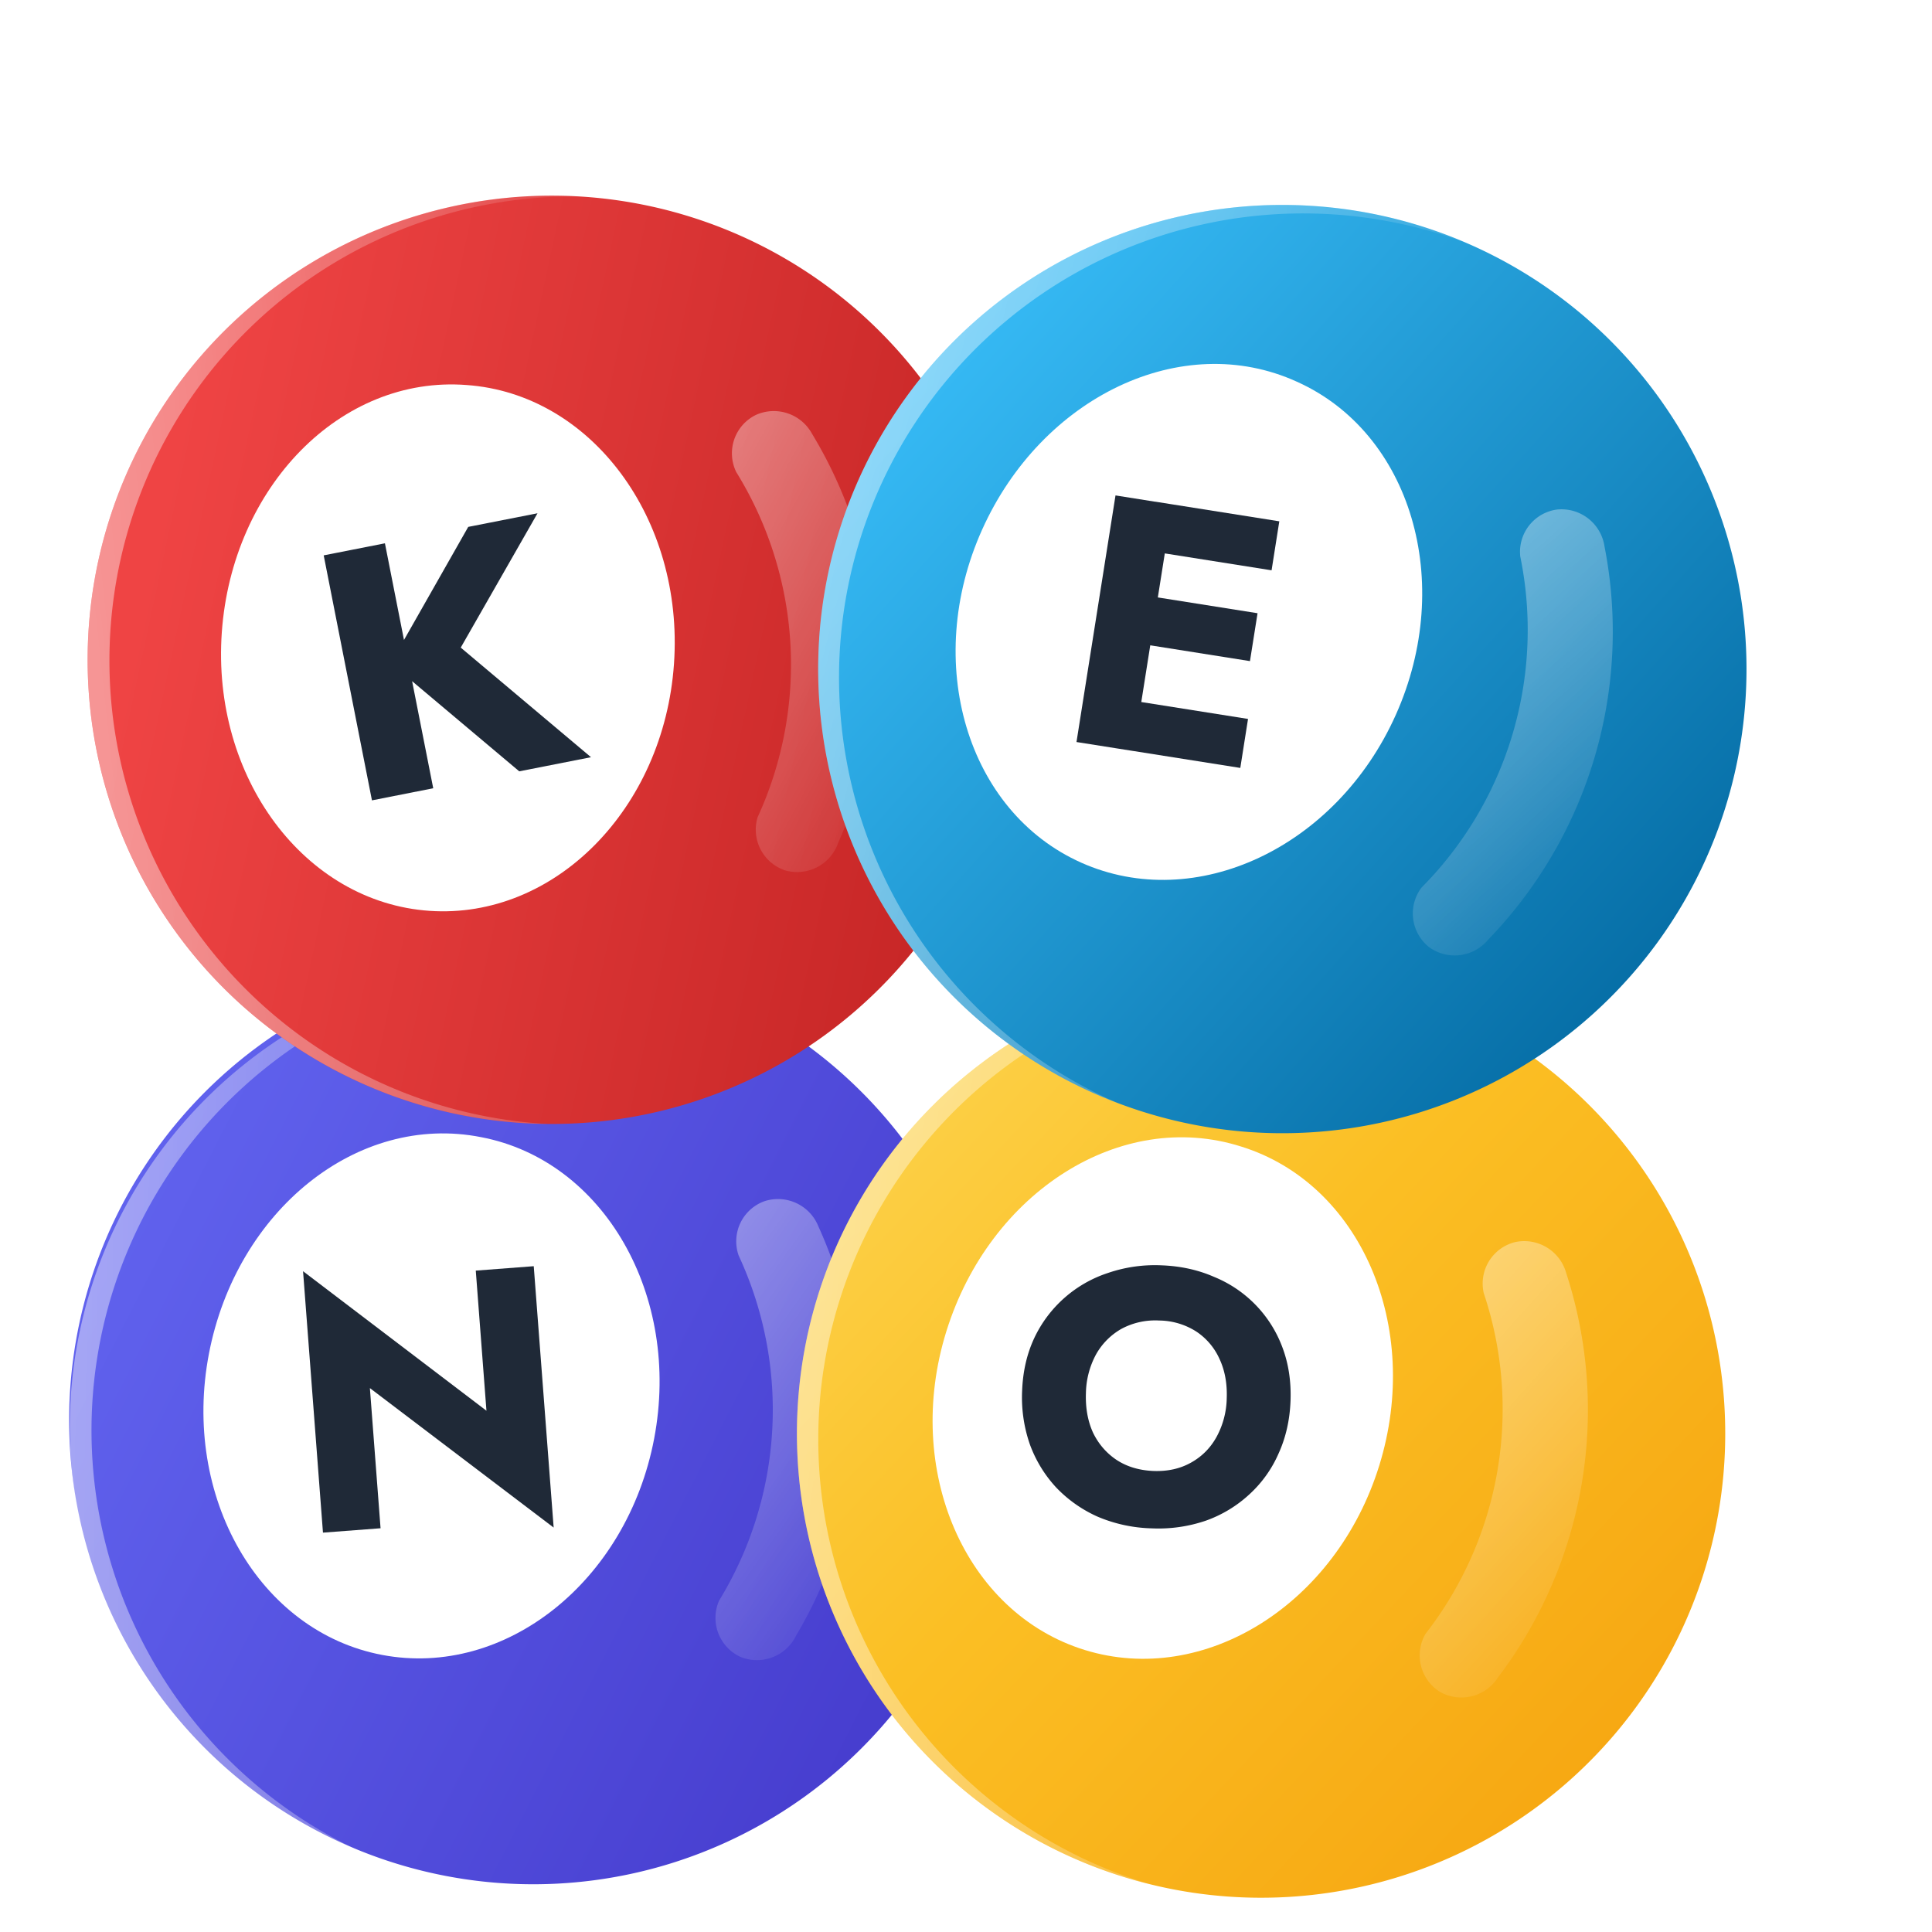 <svg width="42" height="42" fill="none" xmlns="http://www.w3.org/2000/svg"><g clip-path="url(#a)"><g opacity=".25" filter="url(#b)"><path d="M36.831 21c0 8.743-7.087 15.83-15.83 15.83S5.17 29.744 5.17 21 12.258 5.17 21 5.17c8.744 0 15.831 7.087 15.831 15.83z" fill="#fff"/></g><g filter="url(#c)"><path d="M10.973 19.413a10.09 10.09 0 1010.199 4.648 10.084 10.084 0 00-10.199-4.648z" fill="url(#d)"/><path d="M11.46 23.221c-2.694-.533-5.321 1.598-5.918 4.708-.596 3.11 1.092 6.042 3.767 6.548 2.675.506 5.321-1.598 5.912-4.704.59-3.107-1.092-6.042-3.761-6.552z" fill="#fff"/><path d="M11.343 26.122l1.26-.096.433 5.682-3.995-3.032.232 3.047-1.252.095-.433-5.683 3.987 3.033-.232-3.046z" fill="#1F2937"/><g opacity=".7" filter="url(#e)"><path d="M5.73 22.139a10.09 10.09 0 018.68-2.547 10.09 10.09 0 00-3.103 19.935A10.089 10.089 0 015.73 22.139z" fill="url(#f)"/></g><path opacity=".45" d="M17.608 24.617a.928.928 0 00-.55 1.178 7.952 7.952 0 01-.426 7.502.934.934 0 00.46 1.22.946.946 0 001.217-.465 9.626 9.626 0 00.483-8.889.946.946 0 00-1.184-.546z" fill="url(#g)"/></g><g filter="url(#h)"><path d="M28.427 19.587a10.09 10.09 0 1010.566 9.583 10.082 10.082 0 00-10.566-9.583z" fill="url(#i)"/><path d="M28.482 23.425c-2.616-.832-5.466.99-6.408 4.014-.942 3.023.406 6.126 3.007 6.93 2.601.803 5.467-.99 6.403-4.01.936-3.022-.406-6.127-3.002-6.934z" fill="#fff"/><path d="M25.107 28.787c-.011.32.04.606.155.859.12.247.292.445.514.593.227.148.496.227.806.239.305.01.573-.05.806-.18.237-.131.422-.316.555-.554a1.82 1.82 0 00.225-.845c.012-.32-.04-.604-.155-.852a1.401 1.401 0 00-.506-.6 1.526 1.526 0 00-.806-.24 1.552 1.552 0 00-.82.18 1.454 1.454 0 00-.557.562 1.836 1.836 0 00-.217.838zm-1.387-.051c.016-.419.102-.798.26-1.139a2.7 2.7 0 011.604-1.423 3.141 3.141 0 011.161-.167c.419.015.801.099 1.147.251a2.65 2.65 0 011.488 1.537c.132.351.19.736.175 1.154-.015.419-.102.801-.259 1.147a2.62 2.62 0 01-.638.892 2.75 2.75 0 01-.944.57 3.187 3.187 0 01-1.178.167 3.208 3.208 0 01-1.17-.252 2.837 2.837 0 01-.908-.639 2.77 2.77 0 01-.57-.936 3.104 3.104 0 01-.168-1.162z" fill="#1F2937"/><g opacity=".7" filter="url(#j)"><path d="M22.91 21.557A10.09 10.09 0 0131.821 20a10.09 10.09 0 00-5.323 19.46 10.09 10.09 0 01-3.59-17.904z" fill="url(#k)"/></g><path opacity=".45" d="M34.434 25.503a.928.928 0 00-.678 1.11 7.951 7.951 0 01-1.267 7.406.934.934 0 00.32 1.264.946.946 0 001.262-.325 9.626 9.626 0 001.478-8.78.946.946 0 00-1.115-.675z" fill="url(#l)"/></g><g filter="url(#m)"><path d="M10.21 3.146a10.09 10.09 0 1010.676 3.41 10.084 10.084 0 00-10.676-3.41z" fill="url(#n)"/><path d="M11.142 6.87c-2.737-.211-5.095 2.215-5.32 5.374-.224 3.159 1.799 5.87 4.515 6.057 2.716.186 5.095-2.215 5.315-5.37.219-3.155-1.799-5.87-4.51-6.061z" fill="#fff"/><path d="M8.037 10.573l1.331-.262 1.05 5.325-1.332.263-1.049-5.326zm3.142-.619l1.506-.296-1.669 2.92 2.832 2.383-1.56.307-2.793-2.35 1.684-2.964z" fill="#1F2937"/><g opacity=".7" filter="url(#o)"><path d="M5.29 6.327a10.09 10.09 0 018.319-3.556 10.09 10.09 0 00-.726 20.162A10.091 10.091 0 015.29 6.328z" fill="url(#p)"/></g><path opacity=".45" d="M17.413 7.53a.928.928 0 00-.406 1.235 7.951 7.951 0 01.463 7.5.934.934 0 00.6 1.157.946.946 0 001.154-.606 9.626 9.626 0 00-.57-8.884.947.947 0 00-1.241-.403z" fill="url(#q)"/></g><g filter="url(#r)"><path d="M30.101 2.981a10.09 10.09 0 108.85 6.877 10.084 10.084 0 00-8.85-6.877z" fill="url(#s)"/><path d="M29.695 6.799c-2.497-1.14-5.546.326-6.844 3.214-1.298 2.889-.332 6.13 2.153 7.24 2.486 1.11 5.546-.325 6.839-3.211 1.292-2.887.332-6.131-2.148-7.243z" fill="#fff"/><path d="M25.76 14.766l.168-1.065 2.703.428-.168 1.065-2.704-.428zm.68-4.296l.168-1.065 2.703.428-.168 1.065-2.704-.428zm-.317 1.998l.165-1.041 2.55.404-.165 1.041-2.55-.404zM25.75 9.27l1.24.197-.848 5.36-1.24-.196.848-5.36z" fill="#1F2937"/><g opacity=".7" filter="url(#t)"><path d="M24.387 4.274A10.09 10.09 0 0133.42 3.8 10.09 10.09 0 0025.8 22.48a10.09 10.09 0 01-1.412-18.206z" fill="url(#u)"/></g><path opacity=".45" d="M35.355 9.576a.928.928 0 00-.806 1.02 7.95 7.95 0 01-2.147 7.2.934.934 0 00.165 1.294.947.947 0 001.292-.171 9.627 9.627 0 002.522-8.538.946.946 0 00-1.026-.805z" fill="url(#v)"/></g></g><defs><linearGradient id="d" x1="25.227" y1="32.635" x2="2.827" y2="21.202" gradientUnits="userSpaceOnUse"><stop stop-color="#4338CA"/><stop offset="1" stop-color="#6366F1"/></linearGradient><linearGradient id="f" x1="-11.308" y1="25.236" x2="16.557" y2="25.576" gradientUnits="userSpaceOnUse"><stop stop-color="#fff"/><stop offset=".09" stop-color="#fff" stop-opacity=".97"/><stop offset=".22" stop-color="#fff" stop-opacity=".88"/><stop offset=".38" stop-color="#fff" stop-opacity=".74"/><stop offset=".57" stop-color="#fff" stop-opacity=".55"/><stop offset=".78" stop-color="#fff" stop-opacity=".3"/><stop offset="1" stop-color="#fff" stop-opacity="0"/></linearGradient><linearGradient id="g" x1="10.332" y1="30.932" x2="18.639" y2="36.854" gradientUnits="userSpaceOnUse"><stop stop-color="#fff"/><stop offset="1" stop-color="#fff" stop-opacity="0"/></linearGradient><linearGradient id="i" x1="40.967" y1="39.878" x2="19.317" y2="19.502" gradientUnits="userSpaceOnUse"><stop offset=".005" stop-color="#F59E0B"/><stop offset=".6" stop-color="#FBBF24"/><stop offset=".941" stop-color="#FCD34D"/></linearGradient><linearGradient id="k" x1="5.632" y1="22.72" x2="33.282" y2="26.189" gradientUnits="userSpaceOnUse"><stop stop-color="#fff"/><stop offset=".09" stop-color="#fff" stop-opacity=".97"/><stop offset=".22" stop-color="#fff" stop-opacity=".88"/><stop offset=".38" stop-color="#fff" stop-opacity=".74"/><stop offset=".57" stop-color="#fff" stop-opacity=".55"/><stop offset=".78" stop-color="#fff" stop-opacity=".3"/><stop offset="1" stop-color="#fff" stop-opacity="0"/></linearGradient><linearGradient id="l" x1="26.495" y1="30.961" x2="34.084" y2="37.779" gradientUnits="userSpaceOnUse"><stop stop-color="#fff"/><stop offset="1" stop-color="#fff" stop-opacity="0"/></linearGradient><linearGradient id="n" x1="4.848" y1="7.764" x2="29.197" y2="12.998" gradientUnits="userSpaceOnUse"><stop stop-color="#EF4444"/><stop offset="1" stop-color="#B91C1C"/></linearGradient><linearGradient id="p" x1="-11.263" y1="11.415" x2="16.448" y2="8.461" gradientUnits="userSpaceOnUse"><stop stop-color="#fff"/><stop offset=".09" stop-color="#fff" stop-opacity=".97"/><stop offset=".22" stop-color="#fff" stop-opacity=".88"/><stop offset=".38" stop-color="#fff" stop-opacity=".74"/><stop offset=".57" stop-color="#fff" stop-opacity=".55"/><stop offset=".78" stop-color="#fff" stop-opacity=".3"/><stop offset="1" stop-color="#fff" stop-opacity="0"/></linearGradient><linearGradient id="q" x1="10.934" y1="14.66" x2="19.883" y2="19.559" gradientUnits="userSpaceOnUse"><stop stop-color="#fff"/><stop offset="1" stop-color="#fff" stop-opacity="0"/></linearGradient><linearGradient id="s" x1="38.685" y1="20.312" x2="21.708" y2="5.12" gradientUnits="userSpaceOnUse"><stop stop-color="#0369A1"/><stop offset="1" stop-color="#38BDF8"/></linearGradient><linearGradient id="u" x1="7.094" y1="3.354" x2="34.128" y2="10.118" gradientUnits="userSpaceOnUse"><stop stop-color="#fff"/><stop offset=".09" stop-color="#fff" stop-opacity=".97"/><stop offset=".22" stop-color="#fff" stop-opacity=".88"/><stop offset=".38" stop-color="#fff" stop-opacity=".74"/><stop offset=".57" stop-color="#fff" stop-opacity=".55"/><stop offset=".78" stop-color="#fff" stop-opacity=".3"/><stop offset="1" stop-color="#fff" stop-opacity="0"/></linearGradient><linearGradient id="v" x1="26.818" y1="14.041" x2="33.533" y2="21.721" gradientUnits="userSpaceOnUse"><stop stop-color="#fff"/><stop offset="1" stop-color="#fff" stop-opacity="0"/></linearGradient><filter id="b" x="-.83" y="-.831" width="43.662" height="43.661" filterUnits="userSpaceOnUse" color-interpolation-filters="sRGB"><feFlood flood-opacity="0" result="BackgroundImageFix"/><feBlend in="SourceGraphic" in2="BackgroundImageFix" result="shape"/><feGaussianBlur stdDeviation="3" result="effect1_foregroundBlur_1510_60347"/></filter><filter id="c" x=".5" y="19.281" width="22.18" height="22.745" filterUnits="userSpaceOnUse" color-interpolation-filters="sRGB"><feFlood flood-opacity="0" result="BackgroundImageFix"/><feColorMatrix in="SourceAlpha" values="0 0 0 0 0 0 0 0 0 0 0 0 0 0 0 0 0 0 127 0" result="hardAlpha"/><feOffset dx="-1" dy="1.5"/><feGaussianBlur stdDeviation=".5"/><feComposite in2="hardAlpha" operator="out"/><feColorMatrix values="0 0 0 0 0.122 0 0 0 0 0.161 0 0 0 0 0.216 0 0 0 0.25 0"/><feBlend in2="BackgroundImageFix" result="effect1_dropShadow_1510_60347"/><feBlend in="SourceGraphic" in2="effect1_dropShadow_1510_60347" result="shape"/></filter><filter id="e" x="2.318" y="19.23" width="12.293" height="20.497" filterUnits="userSpaceOnUse" color-interpolation-filters="sRGB"><feFlood flood-opacity="0" result="BackgroundImageFix"/><feBlend in="SourceGraphic" in2="BackgroundImageFix" result="shape"/><feGaussianBlur stdDeviation=".1" result="effect1_foregroundBlur_1510_60347"/></filter><filter id="h" x="16.324" y="19.575" width="22.682" height="22.68" filterUnits="userSpaceOnUse" color-interpolation-filters="sRGB"><feFlood flood-opacity="0" result="BackgroundImageFix"/><feColorMatrix in="SourceAlpha" values="0 0 0 0 0 0 0 0 0 0 0 0 0 0 0 0 0 0 127 0" result="hardAlpha"/><feOffset dx="-1.5" dy="1.5"/><feGaussianBlur stdDeviation=".5"/><feComposite in2="hardAlpha" operator="out"/><feColorMatrix values="0 0 0 0 0.122 0 0 0 0 0.161 0 0 0 0 0.216 0 0 0 0.25 0"/><feBlend in2="BackgroundImageFix" result="effect1_dropShadow_1510_60347"/><feBlend in="SourceGraphic" in2="effect1_dropShadow_1510_60347" result="shape"/></filter><filter id="j" x="18.624" y="19.375" width="13.398" height="20.287" filterUnits="userSpaceOnUse" color-interpolation-filters="sRGB"><feFlood flood-opacity="0" result="BackgroundImageFix"/><feBlend in="SourceGraphic" in2="BackgroundImageFix" result="shape"/><feGaussianBlur stdDeviation=".1" result="effect1_foregroundBlur_1510_60347"/></filter><filter id="m" x=".902" y="2.753" width="22.18" height="22.682" filterUnits="userSpaceOnUse" color-interpolation-filters="sRGB"><feFlood flood-opacity="0" result="BackgroundImageFix"/><feColorMatrix in="SourceAlpha" values="0 0 0 0 0 0 0 0 0 0 0 0 0 0 0 0 0 0 127 0" result="hardAlpha"/><feOffset dx="-1" dy="1.5"/><feGaussianBlur stdDeviation=".5"/><feComposite in2="hardAlpha" operator="out"/><feColorMatrix values="0 0 0 0 0.122 0 0 0 0 0.161 0 0 0 0 0.216 0 0 0 0.25 0"/><feBlend in2="BackgroundImageFix" result="effect1_dropShadow_1510_60347"/><feBlend in="SourceGraphic" in2="effect1_dropShadow_1510_60347" result="shape"/></filter><filter id="o" x="2.702" y="2.553" width="11.107" height="20.581" filterUnits="userSpaceOnUse" color-interpolation-filters="sRGB"><feFlood flood-opacity="0" result="BackgroundImageFix"/><feBlend in="SourceGraphic" in2="BackgroundImageFix" result="shape"/><feGaussianBlur stdDeviation=".1" result="effect1_foregroundBlur_1510_60347"/></filter><filter id="r" x="16.785" y="2.955" width="22.68" height="22.68" filterUnits="userSpaceOnUse" color-interpolation-filters="sRGB"><feFlood flood-opacity="0" result="BackgroundImageFix"/><feColorMatrix in="SourceAlpha" values="0 0 0 0 0 0 0 0 0 0 0 0 0 0 0 0 0 0 127 0" result="hardAlpha"/><feOffset dx="-1.5" dy="1.5"/><feGaussianBlur stdDeviation=".5"/><feComposite in2="hardAlpha" operator="out"/><feColorMatrix values="0 0 0 0 0.122 0 0 0 0 0.161 0 0 0 0 0.216 0 0 0 0.25 0"/><feBlend in2="BackgroundImageFix" result="effect1_dropShadow_1510_60347"/><feBlend in="SourceGraphic" in2="effect1_dropShadow_1510_60347" result="shape"/></filter><filter id="t" x="19.085" y="2.755" width="14.537" height="19.925" filterUnits="userSpaceOnUse" color-interpolation-filters="sRGB"><feFlood flood-opacity="0" result="BackgroundImageFix"/><feBlend in="SourceGraphic" in2="BackgroundImageFix" result="shape"/><feGaussianBlur stdDeviation=".1" result="effect1_foregroundBlur_1510_60347"/></filter><clipPath id="a"><path fill="#fff" d="M0 0H42V42H0z"/></clipPath></defs></svg>